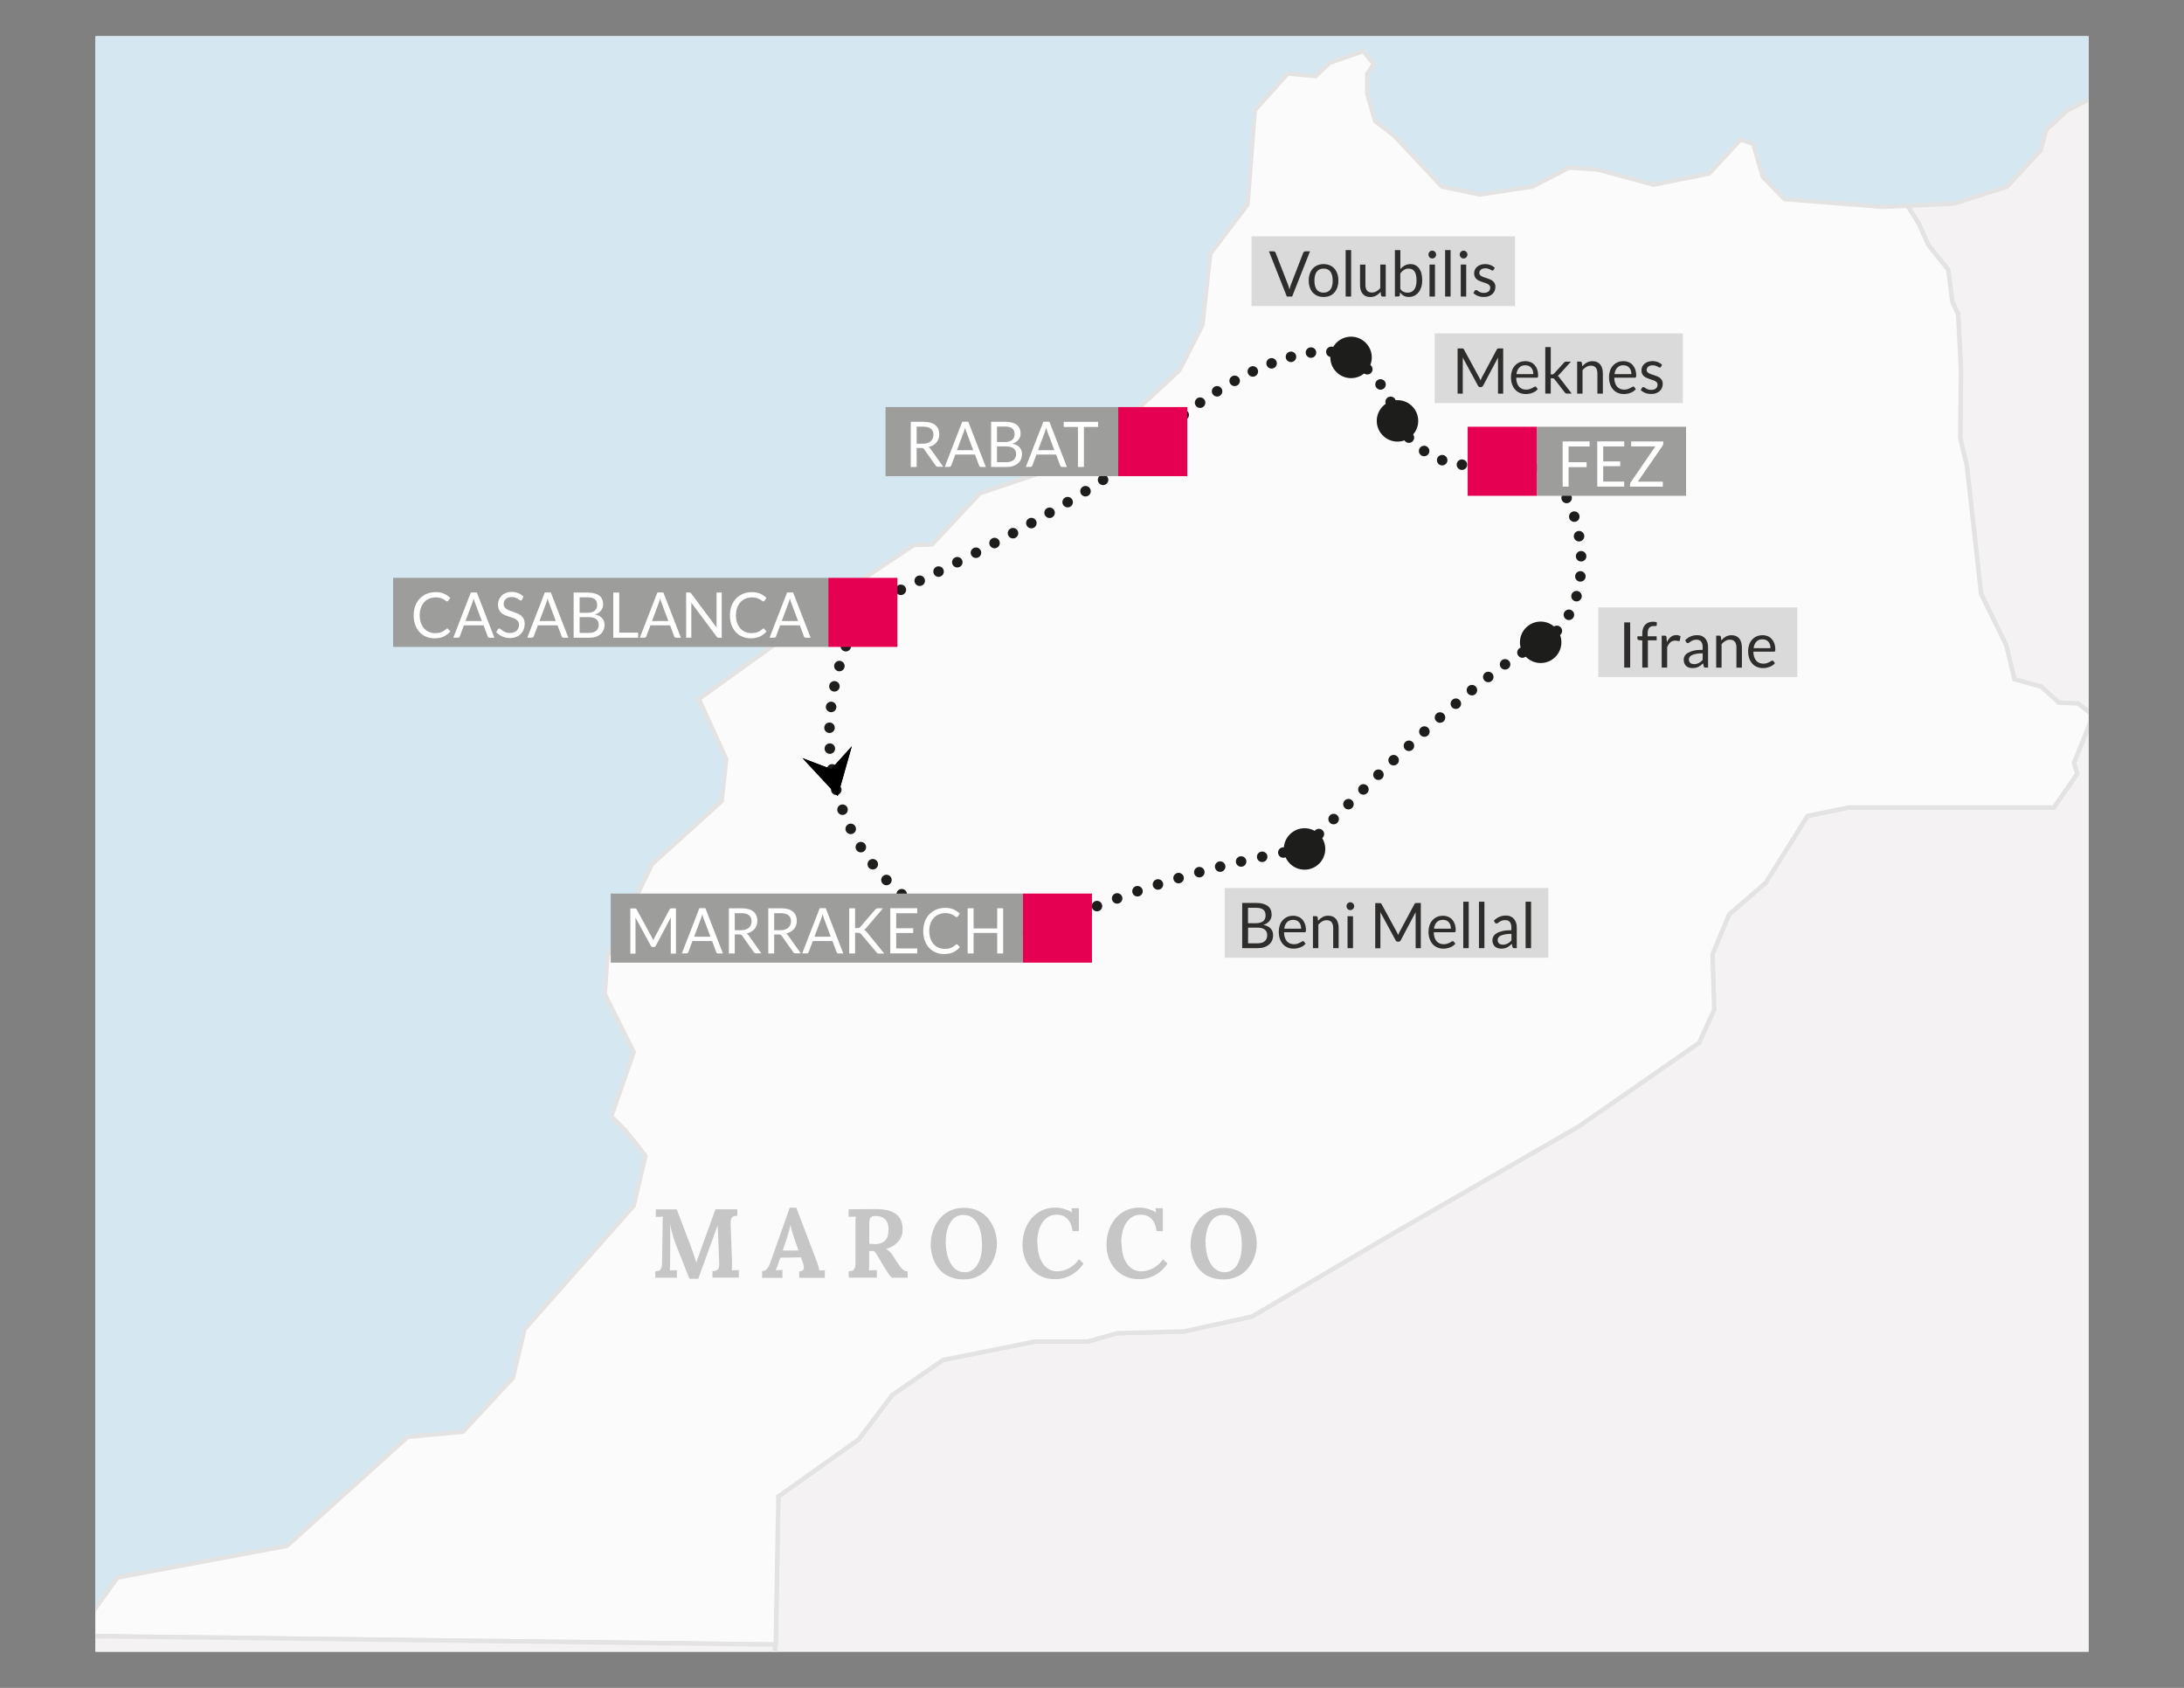 <?xml version="1.0" encoding="UTF-8"?>
<svg id="Livello_1" xmlns="http://www.w3.org/2000/svg" version="1.1" xmlns:xlink="http://www.w3.org/1999/xlink" viewBox="0 0 311.81 240.95">
  <rect x="0" y="0" width="311.81" height="240.95" fill="#808080" stroke="none"/>
  <!-- Generator: Adobe Illustrator 30.0.0, SVG Export Plug-In . SVG Version: 2.1.1 Build 123)  -->
  <defs>
    <style>
      .st0 {
        clip-path: url(#clippath-6);
      }

      .st1 {
        clip-path: url(#clippath-4);
      }

      .st2 {
        stroke-dasharray: 0 2.99;
      }

      .st2, .st3, .st4, .st5, .st6, .st7, .st8, .st9, .st10, .st11, .st12 {
        fill: none;
      }

      .st2, .st4, .st6, .st7, .st8, .st9, .st10, .st11, .st12 {
        stroke: #1d1d1b;
        stroke-linecap: round;
        stroke-linejoin: round;
        stroke-width: 1.5px;
      }

      .st13 {
        fill: #fff;
      }

      .st14 {
        fill: #9d9d9c;
      }

      .st15 {
        fill: #2e2d2c;
      }

      .st4 {
        stroke-dasharray: 0 2.88;
      }

      .st16 {
        fill: #fbfbfb;
      }

      .st17 {
        clip-path: url(#clippath-1);
      }

      .st18, .st19 {
        fill: #f4f2f2;
      }

      .st5 {
        stroke: #e3e3e3;
        stroke-miterlimit: 10;
        stroke-width: .63px;
      }

      .st6 {
        stroke-dasharray: 0 2.88;
      }

      .st7 {
        stroke-dasharray: 0 3;
      }

      .st20 {
        fill: #e50051;
      }

      .st21 {
        clip-path: url(#clippath-5);
      }

      .st8 {
        stroke-dasharray: 0 3.08;
      }

      .st22 {
        clip-path: url(#clippath-3);
      }

      .st10 {
        stroke-dasharray: 0 2.9;
      }

      .st11 {
        stroke-dasharray: 0 2.98;
      }

      .st23 {
        fill: #d5e8f1;
      }

      .st19 {
        fill-rule: evenodd;
      }

      .st24 {
        fill: #1d1d1b;
      }

      .st25 {
        clip-path: url(#clippath-2);
      }

      .st26 {
        fill: #c6c6c6;
      }

      .st27 {
        fill: #dadada;
      }

      .st12 {
        stroke-dasharray: 0 2.92;
      }

      .st28 {
        clip-path: url(#clippath);
      }
    </style>
    <clipPath id="clippath">
      <rect class="st3" x="13.63" y="5.17" width="284.56" height="230.6"/>
    </clipPath>
    <clipPath id="clippath-1">
      <rect class="st3" x="13.63" y="5.17" width="284.56" height="230.6"/>
    </clipPath>
    <clipPath id="clippath-2">
      <rect class="st3" x="13.63" y="5.17" width="284.56" height="230.6"/>
    </clipPath>
    <clipPath id="clippath-3">
      <rect class="st3" x="13.63" y="5.17" width="284.56" height="230.6"/>
    </clipPath>
    <clipPath id="clippath-4">
      <rect class="st3" width="311.81" height="240.95"/>
    </clipPath>
    <clipPath id="clippath-5">
      <rect class="st3" width="311.81" height="240.95"/>
    </clipPath>
    <clipPath id="clippath-6">
      <rect class="st3" width="311.81" height="240.95"/>
    </clipPath>
  </defs>
  <rect class="st13" x="13.63" y="5.17" width="284.56" height="230.6"/>
  <rect class="st23" x="13.63" y="5.17" width="284.56" height="230.6"/>
  <g class="st28">
    <path class="st19" d="M279.41-217.8l4.27,2.36.53,1.24,3.05.55.9,5.17-.71,3.93,7.31-.9,9.83,3.94,4.65,5.01,5.01-2.34,5.53,5.73,6.79-.19,3.39,1.79,4.29-4.46,11.26-.36,4.27,2.32,6.8-.71,7.14,3.93,11.61-1.07,8.22,5,3.13,1.05.29,2.68-3.93,2.62,1.31,7.87-.64,6.12-2.52,4.67-9.35,5.62s-3.75,5.15-4.21,5.32c-.47.19-7.86,3.18-7.86,3.18l-9.55-.47-6.16,4.4-5.6,2.99,2.62,2.25-1.21,5.79-3.45,2.15-.58-.56.88-.77-2.63-.94-7.12,12.2-5.06,2.43-9.56,15.94-2.83,3.57,4.13,7.12,1.12,4.88,3.77,2.05,6.19,8.44-5.44,5.25-8.26,2.06.19,5.81-7.86,11.07-.94,7.31,2.06,2.05-2.06,3.19-8.44.37-15,7.12v5.07l-5.82,9.37-5.25-2.44-4.69-4.14-2.44,4.32-3.93,3.38-4.12-3.19-4.31-.19-1.7,2.06-6.74-.76-10.15-2.8-4.12,2.24-8.86,1.12-7.76,7.76-9.16,1.12-3.48,3.08-.18,4.02-7.3,3.93-8.03-1.3-8.22-8.14-4.78-11.41,1.05-1.59-10.1-9.72-7.29-.85-4.04-1.1-.22-5.81-3.57-5.72,5.72-10.74,6.1-5.01.71-4.65-5.38-.36-3.58-7.15,7.87-7.87-.35-10.02-5.72-3.58-6.45-12.17,6.08-1.43,4.3.72,6.43-8.94-4.29-4.31,5.38-5.37.71-15.74-1.07-6.45,9.3-8.95h3.58l1.43-5-5.02-7.16-.7-6.08-11.82-1.42-4.66,4.65-13.58-2.86-8.22,4.29-2.16-3.57.7-5.38-4.16-1.14-11,1.73-.11-1.39,5.81-5.06-4.14-.74,2.82-3-1.87-1.88,1.11-5.25-3.93,3.76-1.86-.76,1.29-6.93-2.06-.94.19-2.8-3.2,1.13-2.25-5.26,2.64-5.44,9.37-3.38,3.19,1.5,7.88-.93,3.74-2.81-3.01-2.06-.56-3.38,9.01-5.06,1.29,1.68,3.77-2.62,6.17,1.31,5.26,6.57,4.5-3.75h5.08l5.8,2.44,6.39-2.62,7.86-2.25,1.69,2.25,6.37,3.56,17.63,2.8,8.06,1.87,12-5.05,9.01.75,1.7,3.94,8.78,1.69,4.51-4.5h4.32l13.12,7.68,2.44-3.56,3.56-.38,2.15-1.28h-.02ZM399.04-109.26l8.03.72,3.92,2.15,1.26-2.51-5.02-5.18-7.14,1.42-1.07,3.39ZM384.74-92.64l2.15-6.43,5.54-5-5-.36-5.73-.88-4.82,3.21-1.07,4.28,5.01,1.62,3.92,3.57h0ZM354.56-76.21l2.85-3.93,2.69-2.68-1.98-3.21-6.42,1.97-.72,4.46,3.58,3.39h0Z"/>
    <path class="st5" d="M279.41-217.8l4.27,2.36.53,1.24,3.05.55.9,5.17-.71,3.93,7.31-.9,9.83,3.94,4.65,5.01,5.01-2.34,5.53,5.73,6.79-.19,3.39,1.79,4.29-4.46,11.26-.36,4.27,2.32,6.8-.71,7.14,3.93,11.61-1.07,8.22,5,3.13,1.05.29,2.68-3.93,2.62,1.31,7.87-.64,6.12-2.52,4.67-9.35,5.62s-3.75,5.15-4.21,5.32c-.47.19-7.86,3.18-7.86,3.18l-9.55-.47-6.16,4.4-5.6,2.99,2.62,2.25-1.21,5.79-3.45,2.15-.58-.56.88-.77-2.63-.94-7.12,12.2-5.06,2.43-9.56,15.94-2.83,3.57,4.13,7.12,1.12,4.88,3.77,2.05,6.19,8.44-5.44,5.25-8.26,2.06.19,5.81-7.86,11.07-.94,7.31,2.06,2.05-2.06,3.19-8.44.37-15,7.12v5.07l-5.82,9.37-5.25-2.44-4.69-4.14-2.44,4.32-3.93,3.38-4.12-3.19-4.31-.19-1.7,2.06-6.74-.76-10.15-2.8-4.12,2.24-8.86,1.12-7.76,7.76-9.16,1.12-3.48,3.08-.18,4.02-7.3,3.93-8.03-1.3-8.22-8.14-4.78-11.41,1.05-1.59-10.1-9.72-7.29-.85-4.04-1.1-.22-5.81-3.57-5.72,5.72-10.74,6.1-5.01.71-4.65-5.38-.36-3.58-7.15,7.87-7.87-.35-10.02-5.72-3.58-6.45-12.17,6.08-1.43,4.3.72,6.43-8.94-4.29-4.31,5.38-5.37.71-15.74-1.07-6.45,9.3-8.95h3.58l1.43-5-5.02-7.16-.7-6.08-11.82-1.42-4.66,4.65-13.58-2.86-8.22,4.29-2.16-3.57.7-5.38-4.16-1.14-11,1.73-.11-1.39,5.81-5.06-4.14-.74,2.82-3-1.87-1.88,1.11-5.25-3.93,3.76-1.86-.76,1.29-6.93-2.06-.94.19-2.8-3.2,1.13-2.25-5.26,2.64-5.44,9.37-3.38,3.19,1.5,7.88-.93,3.74-2.81-3.01-2.06-.56-3.38,9.01-5.06,1.29,1.68,3.77-2.62,6.17,1.31,5.26,6.57,4.5-3.75h5.08l5.8,2.44,6.39-2.62,7.86-2.25,1.69,2.25,6.37,3.56,17.63,2.8,8.06,1.87,12-5.05,9.01.75,1.7,3.94,8.78,1.69,4.51-4.5h4.32l13.12,7.68,2.44-3.56,3.56-.38,2.15-1.28h-.02ZM399.04-109.26l8.03.72,3.92,2.15,1.26-2.51-5.02-5.18-7.14,1.42-1.07,3.39ZM384.74-92.64l2.15-6.43,5.54-5-5-.36-5.73-.88-4.82,3.21-1.07,4.28,5.01,1.62,3.92,3.57h0ZM354.56-76.21l2.85-3.93,2.69-2.68-1.98-3.21-6.42,1.97-.72,4.46,3.58,3.39h0Z"/>
  </g>
  <path class="st18" d="M296.09,108.91l.47,1.56-3.33,4.79h-29.24l-5.93,1.22-5.96,9.53-5.24,4.52-2.37,5.71.24,7.86-2.16,4.76-17.15,11.92-26.44,15.24-20.21,11.9-9.77,2.15-9.44.24-4.29,1.2h-7.53l-13.11,2.63-7.27,5.02-4.78,6.33-11.45,8.12-.38,21.14-.08.11-.02.9h187.54V103.71l-2.1,5.2ZM295.24,15.7l-3.09,2.81-.82,2.99-4.78,5.14-7.57,2.43-6.65.3,1.64,2.58,1.32,2.98,2.87,3.6.58,4.53.83,1.8.4,8.01-.11,9.68.94,3.93,2.04,18.29,3.57,7.29,1.2,4.91,3.82,1.07,2.51,2.26,2.74.12,1.5,1.17V14.2l-2.95,1.5Z"/>
  <g class="st17">
    <polygon class="st5" points="608.09 346.94 604.99 344.02 602.04 340.31 599.42 337.92 594.53 327.76 591.2 322.38 586.9 319.51 577.7 318.79 567.67 318.79 565.05 316.18 563.99 311.74 561 308.28 560.4 301.35 561.34 298.24 559.8 291.91 558.25 290.58 553.6 280.78 547.76 273.25 544.17 269.19 546.07 267.76 548 264.89 553.6 260.83 555.98 257.36 555.03 248.75 552.65 242.78 553.49 240.51 555.86 226.88 552.75 219.59 551.68 206.93 552.05 204.29 551.33 195.33 551.33 179.07 548.22 173.1 545.83 171.42 545.72 163.07 547.87 161.03 532.47 111.43 526.27 104.61 522.35 103.66 519.95 101.15 514.21 98.76 512.42 92.67 505.4 86.57 502.87 85.73 499.77 81.07 500.86 78.21 497.86 71.75 496.2 70.67 499.14 58.73 504.75 52.03 508.44 50.95 510.72 47.84 513.46 45.82 515.02 37.09 517.4 34.46 514.06 31.11 516.2 27.54 518.22 25.62 517.87 24.07 514.64 20.36 513.1 13.66 517.51 2.3 517.4 -5.57 518.35 -13.1 517.4 -15.97 518.19 -19.46 516.91 -20.95 509.96 -19.63 506.21 -20.39 495.71 -17.38 490.27 -22.08 483.52 -24.51 483.32 -21.88 479.01 -17.76 470.57 -18.7 470.01 -22.63 466.45 -25.26 460.65 -23.95 460.26 -20.58 455.21 -19.63 452.95 -15.88 449.76 -17.2 445.82 -17.2 440.76 -13.26 435.14 -13.26 431.93 -18.32 425.2 -18.7 422.2 -19.63 415.64 -18.52 410.37 -19.27 407.93 -18.7 403.45 -20.2 400.26 -19.44 397.82 -14.39 392.56 -14.39 387.89 -16.27 381.51 -10.07 377.76 -10.25 371.95 -13.45 366.7 -11.57 357.13 -11.2 351.69 -11.96 339.69 -2.76 332.73 -1.78 329.27 -1.69 323.39 1.95 323.1 5.79 320 9.81 317.29 9.81 315.73 8.32 312.17 8.41 309.54 10.29 308.14 12.24 301.12 12.71 295.24 15.7 292.15 18.51 291.32 21.5 286.54 26.64 278.97 29.07 272.32 29.37 273.96 31.95 275.28 34.93 278.15 38.53 278.73 43.06 279.56 44.86 279.97 52.87 279.86 62.55 280.8 66.48 282.84 84.77 286.41 92.07 287.61 96.97 291.43 98.04 293.94 100.31 296.68 100.43 298.83 102.11 296.09 108.91 296.56 110.47 293.23 115.26 263.99 115.26 258.06 116.48 252.1 126.01 246.86 130.53 244.49 136.24 244.73 144.11 242.58 148.86 225.42 160.78 198.99 176.02 178.78 187.92 169.01 190.07 159.57 190.31 155.27 191.51 147.74 191.51 134.63 194.14 127.36 199.16 122.58 205.49 111.13 213.62 110.75 234.76 110.67 234.87 110.52 241.78 110.62 241.98 110.62 241.75 200.56 302.13 200.5 302.25 362.91 409.87 365.78 421.79 371.01 426.56 380.08 426.09 387.22 428.47 391.7 433.97 397.65 435.65 402.41 439.94 402.18 443.76 399.8 451.38 401.47 455.19 407.41 457.32 418.84 455.89 428.05 452.96 428.13 453.04 466 443.99 496.73 415.89 608.04 346.93 608.09 346.94"/>
  </g>
  <polygon class="st16" points="189.87 8.96 187.79 10.87 183.84 10.5 179.15 15.74 178.12 29.19 172.8 36.21 171.67 46.4 168.39 52.85 157.1 63.32 154.48 63.51 149.04 67.34 139.88 70.42 133.07 77.71 130.45 77.81 120.63 84.36 114.56 86.32 111.08 91.65 99.78 99.78 103.69 108.38 103.03 114.37 93.08 123.37 86.72 136.5 86.35 141.93 90.47 150.18 87.28 159.37 89.34 161.44 92.16 165 90.47 172.12 74.89 189.75 73.22 196.69 66.09 204.38 58.21 205.12 40.96 220.68 16.76 225.2 13.63 229.58 13.63 233.56 110.67 234.76 110.67 234.87 110.75 234.76 111.13 213.62 122.58 205.49 127.36 199.16 134.63 194.14 147.74 191.51 155.27 191.51 159.57 190.31 169 190.07 178.78 187.92 198.99 176.02 225.42 160.78 242.58 148.86 244.73 144.11 244.5 136.24 246.86 130.53 252.1 126.01 258.06 116.48 263.99 115.26 293.23 115.26 296.56 110.47 296.09 108.91 298.18 103.71 298.18 101.6 296.68 100.43 293.94 100.31 291.44 98.04 287.61 96.97 286.41 92.07 282.84 84.77 280.8 66.48 279.86 62.55 279.97 52.87 279.56 44.86 278.73 43.06 278.15 38.53 275.28 34.93 273.96 31.95 272.32 29.37 268.78 29.53 254.77 28.42 251.67 25.23 250.31 20.52 248.56 19.95 248.41 20 244.01 24.78 236.07 26.36 228.12 24.2 224.01 23.93 218.76 26.64 211.28 27.76 205.87 26.64 199.03 19.35 196.33 17.28 195.19 13.37 195.19 10.56 196.14 9.15 194.64 7.29 189.87 8.96"/>
  <g class="st25">
    <polygon class="st5" points="110.75 234.76 111.13 213.62 122.58 205.49 127.36 199.16 134.63 194.14 147.74 191.51 155.27 191.51 159.57 190.31 169.01 190.07 178.78 187.92 198.99 176.02 225.42 160.78 242.58 148.86 244.74 144.11 244.49 136.24 246.86 130.53 252.1 126.01 258.06 116.48 263.99 115.26 293.23 115.26 296.56 110.47 296.09 108.91 298.83 102.11 296.68 100.43 293.94 100.31 291.44 98.04 287.61 96.97 286.41 92.07 282.84 84.77 280.8 66.48 279.86 62.55 279.97 52.87 279.56 44.86 278.73 43.06 278.15 38.53 275.28 34.93 273.96 31.95 272.32 29.37 268.78 29.53 254.77 28.42 251.67 25.23 250.31 20.52 248.56 19.95 248.41 20 244.01 24.78 236.07 26.36 228.12 24.2 224.01 23.93 218.76 26.64 211.28 27.76 205.87 26.64 199.03 19.35 196.33 17.28 195.19 13.37 195.19 10.56 196.14 9.15 194.64 7.29 189.87 8.96 187.79 10.87 183.84 10.5 179.15 15.74 178.12 29.19 172.8 36.21 171.67 46.4 168.39 52.85 157.1 63.32 154.48 63.51 149.04 67.34 139.88 70.42 133.07 77.72 130.45 77.81 120.63 84.36 114.56 86.32 111.08 91.65 99.77 99.78 103.69 108.38 103.03 114.37 93.08 123.37 86.72 136.5 86.35 141.93 90.47 150.18 87.28 159.37 89.34 161.44 92.16 165 90.47 172.12 74.89 189.75 73.22 196.69 66.09 204.38 58.21 205.12 40.96 220.68 16.76 225.2 10.81 233.53 110.67 234.76 110.67 234.87 110.75 234.76"/>
  </g>
  <polygon class="st18" points="13.63 235.77 110.64 235.77 110.67 234.76 13.63 233.56 13.63 235.77"/>
  <g class="st22">
    <polygon class="st5" points="110.52 241.78 110.67 234.76 10.81 233.53 1.21 246.94 1.21 256.69 -3.29 256.88 -20.54 265.89 -22.24 270.76 -28.98 274.7 -26.91 281.07 -42.1 303.2 -43.05 310.32 -54.69 321.2 -58.22 323.08 -64.42 336.57 -63.86 340.32 -73.8 353.45 -74.19 355.88 -71.17 358.14 -75.47 359.83 -83.38 374.25 -86.36 375.01 -89.92 378.76 -89.55 384.95 -92.16 390.2 -91.67 398.4 7.62 397.48 6.66 352.16 9.82 345.45 15.19 341.63 21.27 340.78 29.98 340.78 31.08 275.34 109.65 276.78 110.62 241.98 110.52 241.78"/>
  </g>
  <g class="st1">
    <path class="st2" d="M125.91,85.47c7.48-3.47,28.42-13.53,37.56-21.42"/>
    <path class="st12" d="M166.74,61.08c9.02-7.79,19.33-12.08,24.79-10.61"/>
    <path class="st4" d="M195.21,52.71c2.18,2.01,3.34,4.49,3.89,5.99"/>
    <path class="st10" d="M201.15,62.47c1.9,2.14,5.61,4.79,11.9,3.68"/>
    <path class="st6" d="M217.32,65.7c8.63,1.38,11.83,19.64,3.88,25.26"/>
    <path class="st7" d="M217.36,93.15c-9.72,6.15-25.85,22.58-30.07,26.95"/>
    <path class="st8" d="M183.22,121.7c-5.57,1.05-18.03,3.81-30.84,9.4"/>
    <path class="st11" d="M148.17,132.73c-17.19,4.53-38.95-17.06-25.64-44.68"/>
    <path class="st9" d="M123.19,86.71h0M150.97,131.73h0M186.25,121.18h0M219.96,91.68h0M214.47,65.85h0M199.52,60.08h0M192.88,51.01h0M164.58,63.04h0"/>
  </g>
  <g>
    <path class="st26" d="M102.46,174.91l-2.77,7.64h-1.26l-1.82-4.59c-.05-.13-.12-.3-.2-.52-.08-.22-.17-.47-.25-.75-.09-.28-.17-.58-.26-.9-.09-.32-.16-.65-.23-.98h-.01c.01.52.02,1.01.03,1.47,0,.46.01.9,0,1.32l-.02,2.52c0,.13,0,.25,0,.37,0,.12,0,.24-.01.35,0,.11-.01.21-.02.3,0,.09-.01.17-.02.22l1.02-.04v1.08h-3.08v-.92c.15,0,.28-.03.4-.05.12-.02.22-.07.3-.15.08-.08.14-.2.19-.35.04-.16.07-.38.07-.66l.08-5.34c0-.13,0-.25,0-.38,0-.12,0-.24.01-.35s0-.21.02-.3c0-.09.01-.17.02-.22l-1.02.04v-1.08h2.99l2.05,5.4c.06.16.13.35.2.55s.14.41.21.61c.07.2.14.4.19.58.06.18.11.33.14.45h.01c.11-.32.22-.63.32-.94s.21-.6.32-.9l2.09-5.76h3.12v.92c-.15,0-.29.03-.41.05-.12.02-.22.07-.31.15s-.15.19-.19.35c-.04.16-.06.38-.05.66l.2,5.34c0,.13,0,.25,0,.37,0,.12,0,.24,0,.35s-.01.21-.02.3-.02.17-.03.22l1.02-.04v1.08h-3.76v-.92c.15,0,.29-.03.41-.05s.23-.07.31-.15c.09-.08.15-.2.19-.35.04-.16.06-.38.05-.66l-.11-2.95c0-.08-.01-.21-.02-.4,0-.18-.02-.39-.03-.62-.01-.23-.02-.46-.03-.71-.01-.25-.02-.48-.03-.69h-.01Z"/>
    <path class="st26" d="M114.34,179.49l-2.94.05-.22.66c-.02.06-.05.14-.08.24-.03.1-.07.2-.11.3-.04.11-.08.21-.13.31-.04.1-.08.2-.11.28l.96-.04v1.12h-2.9v-.96c.19,0,.35-.04.48-.13s.24-.21.34-.35.18-.31.26-.51c.07-.19.15-.39.22-.6l2.64-7.46h.94l2.89,7.6c.03.07.06.16.1.27.04.11.08.24.12.36s.08.26.11.39c.03.13.05.25.07.35l.78-.04v1.08h-3.65v-.92c.24,0,.41-.05.51-.15.1-.1.15-.23.15-.4,0-.1-.01-.2-.04-.32s-.06-.24-.11-.37l-.27-.77ZM111.75,178.51h2.25l-.61-1.75c-.12-.34-.22-.68-.32-1.01-.09-.33-.16-.63-.2-.89h-.01c-.04.16-.09.39-.17.71-.08.31-.19.69-.33,1.13l-.61,1.81Z"/>
    <path class="st26" d="M128.08,180.18c.15.23.28.43.4.59.12.16.23.3.35.4s.23.18.35.23.26.08.41.08v.92h-2.23c-.16-.12-.32-.29-.48-.52-.16-.23-.33-.49-.52-.8l-.99-1.67c-.11-.19-.22-.35-.31-.48s-.18-.24-.26-.34c-.08,0-.14,0-.2,0h-.33c-.06,0-.12,0-.18,0v1.5c0,.25,0,.5-.01.73,0,.23-.02.41-.04.53l1.15-.04v1.08h-4.02v-.92c.15,0,.29-.02.41-.04.12-.02.22-.07.3-.15.08-.08.14-.2.19-.36.04-.16.07-.38.07-.66v-5.34c0-.13,0-.25,0-.38,0-.12,0-.24,0-.35s0-.21.02-.3c0-.09.01-.17.02-.22l-1.02.04v-1.08l3.85-.03c.59,0,1.11.05,1.59.15.47.1.88.26,1.22.49.34.23.6.53.78.9.18.37.27.82.27,1.35,0,.31-.04.61-.14.9s-.24.55-.44.79c-.2.24-.44.46-.74.65s-.65.35-1.05.46h0c.17.08.33.2.5.36.17.16.31.34.43.52l.63.99ZM124.76,177.61c.37,0,.69-.04.96-.13.26-.08.48-.21.65-.39.17-.17.29-.39.37-.66.08-.26.12-.57.12-.93,0-.3-.03-.55-.1-.77s-.15-.39-.26-.53c-.11-.14-.23-.25-.36-.33s-.27-.14-.41-.19c-.14-.04-.27-.07-.39-.08-.13-.01-.23-.02-.33-.02-.15,0-.27.01-.39.03s-.21.07-.28.15c-.08.08-.14.19-.18.33-.04.15-.06.34-.06.59v2.86c.11.01.21.02.32.03.11,0,.22.01.34.01Z"/>
    <path class="st26" d="M132.89,177.53c0-.39.04-.79.13-1.19.09-.4.22-.79.39-1.17.17-.38.39-.73.65-1.07.26-.33.57-.63.92-.88.35-.25.75-.45,1.19-.59.44-.14.93-.21,1.46-.21s1.04.07,1.49.22c.45.15.84.34,1.19.59.35.25.65.54.9.88.25.33.46.69.63,1.07.17.38.29.77.37,1.17.08.4.12.8.12,1.18s-.04.78-.13,1.18-.22.79-.39,1.17-.39.73-.65,1.07c-.26.34-.57.63-.92.88-.35.25-.75.45-1.19.59-.44.15-.93.22-1.46.22-.57,0-1.08-.07-1.54-.21-.45-.14-.85-.33-1.21-.58s-.65-.53-.9-.86c-.25-.33-.45-.68-.61-1.06s-.27-.77-.35-1.18c-.08-.41-.11-.81-.11-1.22ZM135.02,177.36c0,.29.02.6.06.93s.1.64.19.96c.09.32.2.62.34.9.14.29.31.54.51.75.2.22.43.39.7.52.27.13.57.19.91.19.31,0,.59-.05.83-.17.24-.11.45-.26.64-.45.18-.19.34-.41.47-.67.13-.25.23-.52.31-.81.08-.28.14-.58.17-.88.04-.3.05-.59.05-.87,0-.63-.05-1.2-.16-1.73-.11-.53-.27-.98-.49-1.37-.22-.38-.5-.68-.83-.9s-.73-.32-1.19-.32c-.32,0-.61.06-.86.17-.25.11-.47.26-.65.46-.19.2-.34.42-.47.68-.13.26-.23.53-.31.82s-.14.59-.17.9c-.04.31-.05.61-.05.9Z"/>
    <path class="st26" d="M148.12,177.38c0,.6.06,1.16.19,1.66s.31.94.55,1.3c.24.37.54.65.89.85.35.2.76.3,1.22.3.28,0,.57-.04.85-.12s.56-.19.83-.34c.27-.15.52-.33.76-.54.24-.21.45-.45.64-.72l.65.61c-.33.47-.68.85-1.04,1.14-.36.29-.72.52-1.08.68-.36.16-.7.27-1.04.33-.33.06-.64.08-.92.08-.7,0-1.34-.13-1.91-.38-.57-.26-1.06-.61-1.46-1.05-.4-.45-.72-.97-.94-1.58s-.33-1.25-.33-1.95c0-.42.04-.84.13-1.27s.22-.83.39-1.22.39-.75.66-1.09.57-.63.92-.88.74-.45,1.18-.59.92-.21,1.44-.21c.18,0,.36.01.56.04.2.03.4.07.6.13.2.06.4.13.6.21.2.08.39.18.57.3h.01l-.05-.59h1.04v3.26h-.89c-.12-.78-.37-1.36-.75-1.75s-.88-.59-1.53-.59c-.47,0-.88.11-1.23.33-.35.22-.64.52-.87.88-.23.37-.4.79-.51,1.26s-.17.96-.17,1.47Z"/>
    <path class="st26" d="M160.12,177.38c0,.6.06,1.16.19,1.66.12.5.31.94.55,1.3s.54.65.89.85c.35.2.76.3,1.21.3.28,0,.57-.04.85-.12s.56-.19.83-.34.52-.33.76-.54c.24-.21.46-.45.64-.72l.65.61c-.33.47-.68.85-1.04,1.14-.36.29-.72.52-1.08.68-.36.16-.7.27-1.04.33-.33.06-.64.08-.92.08-.7,0-1.33-.13-1.91-.38-.57-.26-1.06-.61-1.46-1.05-.41-.45-.72-.97-.94-1.58-.22-.6-.33-1.25-.33-1.95,0-.42.04-.84.13-1.27s.22-.83.39-1.22.39-.75.66-1.09c.26-.34.57-.63.92-.88.35-.25.74-.45,1.18-.59s.92-.21,1.44-.21c.18,0,.36.01.56.04.2.03.39.07.6.13.2.06.4.13.6.21s.39.18.57.3h.01l-.05-.59h1.04v3.26h-.88c-.12-.78-.37-1.36-.75-1.75s-.88-.59-1.53-.59c-.47,0-.88.11-1.23.33-.35.22-.64.52-.87.88-.23.37-.4.79-.51,1.26s-.17.96-.17,1.47Z"/>
    <path class="st26" d="M169.99,177.53c0-.39.04-.79.13-1.19.09-.4.22-.79.39-1.17.17-.38.39-.73.65-1.07.26-.33.57-.63.92-.88.35-.25.75-.45,1.19-.59.44-.14.93-.21,1.46-.21s1.04.07,1.49.22c.45.15.84.34,1.19.59.35.25.65.54.9.88.25.33.46.69.63,1.07.17.38.29.77.37,1.17.08.4.12.8.12,1.18s-.04.78-.13,1.18c-.09.4-.22.79-.39,1.17-.17.38-.39.73-.65,1.07s-.57.63-.92.88c-.35.25-.75.45-1.19.59-.44.15-.93.22-1.46.22-.57,0-1.08-.07-1.54-.21-.45-.14-.86-.33-1.21-.58-.35-.24-.65-.53-.9-.86s-.45-.68-.61-1.06-.27-.77-.35-1.18c-.08-.41-.11-.81-.11-1.22ZM172.12,177.36c0,.29.02.6.06.93.04.32.1.64.19.96s.2.62.34.9c.14.29.31.54.51.75s.43.39.7.52c.27.13.57.19.91.19.31,0,.59-.05.83-.17s.46-.26.64-.45.34-.41.46-.67c.13-.25.23-.52.31-.81.08-.28.14-.58.17-.88.04-.3.05-.59.05-.87,0-.63-.05-1.2-.16-1.73-.11-.53-.27-.98-.49-1.37-.22-.38-.5-.68-.83-.9-.33-.22-.73-.32-1.19-.32-.32,0-.61.06-.85.17-.25.11-.47.26-.65.46-.19.2-.34.42-.47.68-.13.26-.23.53-.31.82-.08.29-.14.59-.18.9-.04.31-.05.61-.05.9Z"/>
  </g>
  <g class="st21">
    <path class="st24" d="M192.89,53.98c1.64,0,2.96-1.33,2.96-2.96s-1.33-2.96-2.96-2.96-2.96,1.33-2.96,2.96,1.33,2.96,2.96,2.96"/>
  </g>
  <rect class="st14" x="126.43" y="58.11" width="33.22" height="9.86"/>
  <g>
    <path class="st13" d="M130.87,63.97v2.69h-.84v-6.45h1.77c.4,0,.74.04,1.03.12s.53.2.71.36c.19.16.33.34.42.56.09.22.14.47.14.74,0,.23-.03.44-.1.64-.07.2-.17.38-.3.53s-.29.29-.48.4c-.19.11-.41.19-.65.25.1.06.2.15.28.27l1.82,2.56h-.75c-.15,0-.27-.06-.34-.18l-1.62-2.3c-.05-.07-.1-.12-.16-.16-.06-.03-.15-.05-.26-.05h-.64ZM130.87,63.34h.89c.25,0,.46-.03.65-.09.19-.06.34-.15.47-.26s.22-.25.29-.4c.06-.16.1-.33.1-.52,0-.38-.12-.67-.37-.87-.25-.2-.61-.29-1.1-.29h-.93v2.43Z"/>
    <path class="st13" d="M140.71,66.66h-.65c-.08,0-.14-.02-.18-.06-.05-.04-.08-.09-.1-.15l-.58-1.56h-2.81l-.58,1.56c-.02.05-.06.1-.1.14-.05.04-.11.06-.18.06h-.65l2.5-6.45h.86l2.5,6.45ZM136.61,64.27h2.34l-.98-2.62c-.06-.16-.13-.36-.19-.61-.03.12-.06.24-.09.34-.03.1-.06.19-.09.27l-.98,2.62Z"/>
    <path class="st13" d="M141.5,66.66v-6.45h2c.38,0,.71.04.99.12.28.08.51.19.69.33.18.14.31.32.4.53.09.21.13.44.13.7,0,.16-.02.31-.07.46-.05.15-.12.28-.22.41-.1.13-.22.24-.37.34s-.32.18-.52.24c.46.09.8.26,1.03.51.23.25.35.57.35.97,0,.27-.05.52-.15.75s-.24.42-.43.58c-.19.16-.42.29-.69.38-.27.09-.58.13-.93.13h-2.21ZM142.34,63.1h1.12c.24,0,.45-.03.62-.08.17-.05.32-.13.43-.23.12-.1.2-.21.26-.35.06-.14.08-.29.08-.45,0-.38-.11-.66-.33-.83-.22-.18-.56-.27-1.03-.27h-1.15v2.2ZM142.34,63.73v2.25h1.35c.24,0,.45-.03.62-.09.17-.06.32-.14.43-.24.11-.1.19-.23.25-.37s.08-.3.08-.47c0-.33-.11-.6-.34-.79-.23-.19-.57-.29-1.04-.29h-1.35Z"/>
    <path class="st13" d="M152.29,66.66h-.65c-.08,0-.14-.02-.18-.06-.05-.04-.08-.09-.1-.15l-.58-1.56h-2.81l-.58,1.56c-.02.05-.06.1-.1.14-.05.04-.11.06-.18.06h-.65l2.5-6.45h.86l2.5,6.45ZM148.19,64.27h2.34l-.98-2.62c-.06-.16-.13-.36-.19-.61-.03.12-.06.24-.09.34-.03.1-.06.19-.09.27l-.98,2.62Z"/>
    <path class="st13" d="M156.77,60.22v.73h-2.02v5.71h-.85v-5.71h-2.03v-.73h4.9Z"/>
  </g>
  <rect class="st20" x="159.65" y="58.11" width="9.86" height="9.86"/>
  <rect class="st27" x="174.85" y="126.76" width="46.21" height="9.95"/>
  <g>
    <path class="st15" d="M177.35,135.35v-6.45h1.99c.38,0,.72.04.99.12.28.08.51.19.69.33.18.14.31.32.4.53s.13.44.13.7c0,.16-.02.31-.07.46-.05.15-.12.28-.22.41-.1.13-.22.24-.37.34-.15.1-.32.18-.52.24.46.09.8.26,1.04.51.23.25.35.57.35.97,0,.27-.05.52-.15.75-.1.22-.24.42-.43.58-.19.16-.42.29-.69.38-.27.09-.58.13-.93.13h-2.21ZM178.19,131.79h1.12c.24,0,.45-.03.62-.08s.32-.13.43-.22c.11-.1.2-.21.25-.35.06-.14.08-.29.08-.45,0-.38-.11-.66-.33-.83-.22-.18-.56-.27-1.03-.27h-1.15v2.2ZM178.19,132.41v2.25h1.35c.24,0,.45-.03.62-.08.17-.06.32-.14.43-.24.11-.1.19-.23.25-.37.05-.14.08-.3.08-.47,0-.33-.11-.6-.34-.79-.23-.19-.57-.29-1.04-.29h-1.35Z"/>
    <path class="st15" d="M184.62,130.72c.26,0,.51.05.73.14.22.09.42.22.58.4.16.17.29.39.38.64.09.25.14.54.14.87,0,.13-.01.21-.04.25s-.08.06-.15.06h-2.94c0,.29.04.54.11.75.07.21.17.39.29.53s.27.25.44.32c.17.07.36.11.57.11.19,0,.36-.02.5-.07.14-.05.26-.1.36-.15.1-.05.19-.1.26-.15.07-.05.13-.07.18-.07.06,0,.11.03.15.08l.22.29c-.1.12-.21.22-.34.31s-.28.16-.43.22c-.15.06-.31.1-.47.13s-.32.04-.48.04c-.31,0-.59-.05-.84-.16-.26-.11-.48-.26-.67-.47-.19-.21-.33-.46-.44-.76-.11-.3-.16-.65-.16-1.04,0-.32.05-.62.14-.89.09-.28.23-.51.41-.72.18-.2.39-.36.65-.48s.54-.17.86-.17ZM184.64,131.31c-.38,0-.67.11-.89.33-.21.22-.35.53-.4.93h2.41c0-.19-.02-.36-.07-.51s-.12-.29-.22-.4c-.1-.11-.21-.2-.35-.26-.14-.06-.3-.09-.47-.09Z"/>
    <path class="st15" d="M187.45,135.35v-4.56h.46c.11,0,.18.06.21.17l.06.49c.19-.22.41-.4.64-.53.24-.14.51-.2.82-.2.24,0,.46.04.64.12.18.08.34.2.46.35.12.15.22.33.28.55.06.21.1.45.1.71v2.9h-.78v-2.9c0-.34-.08-.61-.23-.8-.15-.19-.39-.29-.7-.29-.23,0-.44.06-.64.17-.2.11-.38.27-.55.46v3.36h-.78Z"/>
    <path class="st15" d="M193.34,129.36c0,.08-.01.15-.05.22-.03.07-.07.13-.12.18-.05.05-.11.09-.18.12-.07.03-.14.04-.21.04s-.15-.01-.21-.04c-.07-.03-.12-.07-.17-.12-.05-.05-.09-.11-.12-.18s-.04-.14-.04-.22.01-.15.04-.22.07-.13.12-.18.11-.09.17-.12c.07-.03.14-.04.21-.04s.15.01.21.04c.07.03.13.07.18.12s.09.11.12.18c.03.07.05.14.05.22ZM193.17,130.79v4.56h-.78v-4.56h.78Z"/>
    <path class="st15" d="M199.53,133.25c.03.08.06.16.09.24.03-.08.06-.16.09-.24.03-.08.07-.15.11-.23l2.12-3.96c.04-.07.08-.11.12-.13.04-.02.1-.02.17-.02h.62v6.45h-.74v-4.74c0-.06,0-.13,0-.2,0-.07,0-.15.01-.22l-2.14,4.03c-.07.14-.17.2-.31.2h-.12c-.13,0-.23-.07-.3-.2l-2.19-4.04c0,.08.01.15.02.23,0,.08,0,.14,0,.21v4.74h-.74v-6.45h.62c.08,0,.13,0,.17.02.04.01.08.06.12.13l2.16,3.97c.04.07.08.15.11.23Z"/>
    <path class="st15" d="M206,130.72c.26,0,.51.05.73.14.22.09.42.22.58.4.16.17.29.39.38.64.09.25.14.54.14.87,0,.13-.01.21-.04.25s-.08.06-.15.06h-2.94c0,.29.04.54.11.75.07.21.17.39.29.53s.27.25.44.32c.17.07.36.11.57.11.19,0,.36-.02.5-.07.14-.05.26-.1.36-.15.1-.05.19-.1.26-.15.07-.05.13-.07.18-.07.06,0,.11.03.15.08l.22.29c-.1.12-.21.22-.34.31s-.28.16-.43.22c-.15.06-.31.1-.47.13s-.32.04-.48.04c-.31,0-.59-.05-.84-.16-.26-.11-.48-.26-.67-.47-.19-.21-.33-.46-.44-.76-.11-.3-.16-.65-.16-1.04,0-.32.05-.62.14-.89.09-.28.23-.51.41-.72.18-.2.39-.36.65-.48s.54-.17.86-.17ZM206.02,131.31c-.38,0-.67.11-.89.33-.21.22-.35.53-.4.93h2.41c0-.19-.02-.36-.07-.51s-.12-.29-.22-.4c-.1-.11-.21-.2-.35-.26-.14-.06-.3-.09-.47-.09Z"/>
    <path class="st15" d="M209.69,128.72v6.63h-.78v-6.63h.78Z"/>
    <path class="st15" d="M211.93,128.72v6.63h-.78v-6.63h.78Z"/>
    <path class="st15" d="M216.54,135.35h-.34c-.08,0-.14-.01-.18-.04-.05-.02-.08-.08-.09-.15l-.09-.42c-.12.11-.23.21-.34.29-.11.08-.23.16-.35.22s-.25.1-.39.13c-.14.03-.29.04-.46.04s-.33-.03-.48-.08c-.15-.05-.28-.12-.39-.22-.11-.1-.2-.23-.26-.38-.07-.15-.1-.33-.1-.54,0-.18.05-.35.14-.52.1-.17.25-.32.46-.45.21-.13.49-.24.84-.32.35-.08.77-.12,1.27-.12v-.36c0-.36-.07-.63-.22-.81-.15-.18-.36-.27-.65-.27-.19,0-.35.02-.48.07-.13.05-.24.1-.34.17s-.18.12-.24.17c-.07.05-.14.07-.2.07-.05,0-.1-.01-.14-.04-.04-.03-.07-.06-.09-.11l-.14-.26c.25-.24.51-.42.79-.54.28-.12.6-.18.94-.18.25,0,.47.04.66.13.19.08.35.2.48.35.13.15.23.33.3.54.07.21.1.45.1.7v2.92ZM214.53,134.86c.14,0,.26-.01.38-.04.11-.03.22-.07.32-.12.1-.05.2-.12.29-.19s.18-.16.27-.26v-.94c-.36,0-.66.02-.91.07-.25.05-.45.11-.61.18-.16.08-.27.16-.34.27s-.11.22-.11.34.02.22.06.31c.04.09.09.16.15.21.06.06.14.1.23.12.09.03.18.04.28.04Z"/>
    <path class="st15" d="M218.59,128.72v6.63h-.78v-6.63h.78Z"/>
  </g>
  <rect class="st14" x="56.13" y="82.49" width="62.14" height="9.86"/>
  <g>
    <path class="st13" d="M63.83,89.71s.09.02.13.06l.33.37c-.26.31-.57.54-.93.72s-.81.26-1.32.26c-.45,0-.86-.08-1.23-.24-.37-.16-.68-.39-.94-.67-.26-.29-.46-.64-.6-1.04-.14-.4-.21-.85-.21-1.34s.08-.93.23-1.34c.15-.4.37-.75.64-1.04.28-.29.61-.52.99-.68s.81-.24,1.28-.24.86.07,1.19.22.63.35.89.6l-.27.4s-.04.05-.07.07-.06.03-.11.03c-.04,0-.08-.01-.12-.04-.04-.03-.09-.06-.15-.11-.06-.04-.13-.09-.21-.13s-.17-.09-.28-.14c-.11-.04-.23-.08-.38-.11s-.31-.04-.49-.04c-.33,0-.64.06-.92.18-.28.12-.52.29-.72.51-.2.22-.36.49-.47.8-.11.31-.17.67-.17,1.06s.06.76.17,1.08c.11.31.26.58.46.8.19.22.42.38.69.5.27.11.55.17.86.17.19,0,.35-.01.5-.03s.29-.06.41-.11c.13-.05.24-.11.35-.18.11-.07.22-.16.33-.26.05-.04.1-.07.14-.07Z"/>
    <path class="st13" d="M70.55,91.04h-.65c-.08,0-.14-.02-.18-.06-.05-.04-.08-.09-.1-.15l-.58-1.56h-2.81l-.58,1.56c-.02.05-.06.1-.1.14-.05.04-.11.06-.18.06h-.65l2.5-6.45h.86l2.5,6.45ZM66.45,88.65h2.34l-.98-2.62c-.06-.16-.13-.36-.19-.61-.03.12-.06.24-.09.34-.03.1-.06.19-.09.27l-.98,2.62Z"/>
    <path class="st13" d="M74.54,85.6s-.05.08-.08.1c-.03.02-.07.03-.11.03-.05,0-.11-.03-.17-.08-.07-.05-.15-.11-.25-.17-.1-.06-.22-.12-.36-.17-.14-.05-.31-.08-.51-.08-.19,0-.36.03-.5.08-.15.05-.27.12-.36.21-.1.09-.17.2-.22.32-.05.12-.07.25-.07.39,0,.18.04.33.13.45.09.12.2.22.34.3s.3.16.48.22c.18.06.36.13.55.19.19.07.37.14.55.22.18.08.34.19.48.31s.25.28.34.46c.09.18.13.41.13.67,0,.28-.05.55-.14.79s-.23.46-.41.65c-.18.18-.4.33-.66.43-.26.1-.56.16-.89.16-.4,0-.77-.08-1.11-.23-.33-.15-.62-.36-.85-.61l.24-.41s.05-.06.08-.08c.03-.02.07-.03.11-.03.06,0,.13.03.21.1.08.07.18.14.29.22s.26.16.43.22c.17.07.37.1.61.1.2,0,.38-.03.54-.09.16-.06.29-.14.4-.24.11-.1.19-.23.25-.37.06-.14.09-.3.09-.48,0-.19-.04-.35-.13-.48-.09-.12-.2-.23-.34-.31s-.3-.16-.48-.21c-.18-.06-.36-.12-.55-.18-.19-.06-.37-.13-.55-.21-.18-.08-.34-.19-.48-.31s-.25-.29-.34-.48c-.09-.19-.13-.43-.13-.72,0-.23.04-.45.13-.66.09-.21.21-.4.37-.57.16-.17.36-.3.6-.4s.52-.15.83-.15c.35,0,.67.06.96.17.29.11.54.28.75.5l-.21.41Z"/>
    <path class="st13" d="M81.11,91.04h-.65c-.08,0-.14-.02-.18-.06-.05-.04-.08-.09-.1-.15l-.58-1.56h-2.81l-.58,1.56c-.02.05-.06.1-.1.14-.05.04-.11.06-.18.06h-.65l2.5-6.45h.86l2.5,6.45ZM77.01,88.65h2.34l-.98-2.62c-.06-.16-.13-.36-.19-.61-.03.12-.06.24-.09.34-.03.1-.06.19-.09.27l-.98,2.62Z"/>
    <path class="st13" d="M81.9,91.04v-6.45h2c.38,0,.71.04.99.12.28.08.51.19.69.33.18.14.31.32.4.53.09.21.13.44.13.7,0,.16-.02.31-.07.46-.05.15-.12.28-.22.41-.1.13-.22.24-.37.34s-.32.18-.52.24c.46.09.8.26,1.03.51.23.25.35.57.35.97,0,.27-.05.52-.15.75s-.24.42-.43.58c-.19.16-.42.29-.69.38-.27.09-.58.13-.93.13h-2.21ZM82.75,87.48h1.12c.24,0,.45-.03.62-.08.17-.05.32-.13.43-.23.12-.1.2-.21.26-.35.06-.14.08-.29.08-.45,0-.38-.11-.66-.33-.83-.22-.18-.56-.27-1.03-.27h-1.15v2.2ZM82.75,88.1v2.25h1.35c.24,0,.45-.03.62-.09.17-.06.32-.14.43-.24.11-.1.19-.23.25-.37s.08-.3.08-.47c0-.33-.11-.6-.34-.79-.23-.19-.57-.29-1.04-.29h-1.35Z"/>
    <path class="st13" d="M88.4,90.31h2.71v.73h-3.55v-6.45h.85v5.72Z"/>
    <path class="st13" d="M97.18,91.04h-.65c-.08,0-.14-.02-.18-.06-.05-.04-.08-.09-.1-.15l-.58-1.56h-2.81l-.58,1.56c-.02.05-.06.1-.1.14-.05.04-.11.06-.18.06h-.65l2.5-6.45h.86l2.5,6.45ZM93.08,88.65h2.34l-.98-2.62c-.06-.16-.13-.36-.19-.61-.03.12-.06.24-.09.34-.03.1-.06.19-.09.27l-.98,2.62Z"/>
    <path class="st13" d="M98.58,84.62s.08.06.12.12l3.62,4.86c0-.08-.01-.15-.02-.23,0-.07,0-.14,0-.21v-4.57h.74v6.45h-.43c-.07,0-.12-.01-.17-.04-.05-.02-.09-.06-.13-.12l-3.62-4.86c0,.08.01.15.01.22s0,.14,0,.2v4.59h-.74v-6.45h.44c.08,0,.13,0,.17.03Z"/>
    <path class="st13" d="M108.98,89.71s.09.02.13.06l.33.37c-.26.31-.57.54-.93.72s-.81.26-1.32.26c-.45,0-.86-.08-1.23-.24-.37-.16-.68-.39-.94-.67-.26-.29-.46-.64-.6-1.04-.14-.4-.21-.85-.21-1.34s.08-.93.23-1.34c.15-.4.37-.75.64-1.04.28-.29.61-.52.99-.68s.81-.24,1.28-.24.86.07,1.19.22.63.35.89.6l-.27.4s-.04.05-.07.07-.06.03-.11.03c-.04,0-.08-.01-.12-.04-.04-.03-.09-.06-.15-.11-.06-.04-.13-.09-.21-.13s-.17-.09-.28-.14c-.11-.04-.23-.08-.38-.11s-.31-.04-.49-.04c-.33,0-.64.06-.92.18-.28.12-.52.29-.72.51-.2.22-.36.49-.47.8-.11.31-.17.67-.17,1.06s.06.76.17,1.08c.11.31.26.58.46.8.19.22.42.38.69.5.27.11.55.17.86.17.19,0,.35-.01.5-.03s.29-.06.41-.11c.13-.05.24-.11.35-.18.11-.07.22-.16.33-.26.05-.04.1-.07.14-.07Z"/>
    <path class="st13" d="M115.7,91.04h-.65c-.08,0-.14-.02-.18-.06-.05-.04-.08-.09-.1-.15l-.58-1.56h-2.81l-.58,1.56c-.02.05-.06.1-.1.14-.05.04-.11.06-.18.06h-.65l2.5-6.45h.86l2.5,6.45ZM111.6,88.65h2.34l-.98-2.62c-.06-.16-.13-.36-.19-.61-.03.12-.06.24-.09.34-.03.1-.06.19-.09.27l-.98,2.62Z"/>
  </g>
  <rect class="st20" x="118.26" y="82.49" width="9.86" height="9.86"/>
  <rect class="st14" x="219.4" y="60.92" width="21.32" height="9.86"/>
  <g>
    <path class="st13" d="M226.95,63.02v.71h-3v2.25h2.57v.71h-2.57v2.77h-.85v-6.45h3.85Z"/>
    <path class="st13" d="M231.89,63.02v.71h-3v2.14h2.43v.68h-2.43v2.2h3v.71h-3.85v-6.45h3.85Z"/>
    <path class="st13" d="M237.46,63.02v.32c0,.1-.03.2-.09.29l-3.54,5.13h3.57v.71h-4.68v-.34c0-.09.03-.18.08-.26l3.54-5.14h-3.46v-.71h4.58Z"/>
  </g>
  <rect class="st20" x="209.54" y="60.92" width="9.86" height="9.86"/>
  <rect class="st14" x="87.19" y="127.56" width="58.85" height="9.86"/>
  <g>
    <path class="st13" d="M93.19,134.01c.03.08.06.16.09.24.03-.08.06-.16.09-.24.03-.08.07-.15.11-.23l2.12-3.96c.04-.07.08-.11.12-.13.04-.02.1-.02.17-.02h.62v6.45h-.74v-4.74c0-.06,0-.13,0-.2,0-.07,0-.15.01-.22l-2.14,4.03c-.07.14-.17.2-.31.2h-.12c-.13,0-.23-.07-.31-.2l-2.19-4.04c0,.08.02.15.02.23s0,.14,0,.21v4.74h-.74v-6.45h.62c.08,0,.13,0,.17.02.04.01.08.06.12.13l2.16,3.97c.04.07.08.15.11.23Z"/>
    <path class="st13" d="M103.18,136.11h-.65c-.08,0-.14-.02-.18-.06-.05-.04-.08-.09-.1-.15l-.58-1.56h-2.81l-.58,1.56c-.02.05-.06.1-.1.14-.05.04-.11.06-.18.06h-.65l2.5-6.45h.86l2.5,6.45ZM99.09,133.72h2.34l-.98-2.62c-.06-.16-.13-.36-.19-.61-.03.12-.06.24-.09.34-.03.1-.06.19-.09.27l-.98,2.62Z"/>
    <path class="st13" d="M104.9,133.42v2.69h-.84v-6.45h1.77c.4,0,.74.04,1.03.12.29.08.53.2.71.36.19.16.33.34.42.56s.14.47.14.74c0,.23-.03.44-.1.64-.07.2-.17.38-.3.53-.13.16-.29.29-.48.4-.19.11-.41.2-.65.25.1.06.2.15.28.27l1.82,2.56h-.75c-.15,0-.27-.06-.34-.18l-1.62-2.3c-.05-.07-.1-.12-.16-.16s-.15-.05-.26-.05h-.64ZM104.9,132.79h.89c.25,0,.46-.03.65-.09.19-.06.34-.15.47-.26s.22-.25.29-.4c.06-.16.1-.33.1-.52,0-.38-.12-.67-.37-.87-.25-.19-.61-.29-1.1-.29h-.93v2.43Z"/>
    <path class="st13" d="M110.53,133.42v2.69h-.84v-6.45h1.77c.4,0,.74.04,1.03.12.29.08.53.2.71.36.19.16.33.34.42.56s.14.47.14.74c0,.23-.03.44-.1.64-.07.2-.17.38-.3.53-.13.16-.29.29-.48.4-.19.11-.41.2-.65.25.1.06.2.15.28.27l1.82,2.56h-.75c-.15,0-.27-.06-.34-.18l-1.62-2.3c-.05-.07-.1-.12-.16-.16s-.15-.05-.26-.05h-.64ZM110.53,132.79h.89c.25,0,.46-.03.65-.09.19-.06.34-.15.47-.26s.22-.25.29-.4c.06-.16.1-.33.1-.52,0-.38-.12-.67-.37-.87-.25-.19-.61-.29-1.1-.29h-.93v2.43Z"/>
    <path class="st13" d="M120.36,136.11h-.65c-.08,0-.14-.02-.18-.06-.05-.04-.08-.09-.1-.15l-.58-1.56h-2.81l-.58,1.56c-.02.05-.06.1-.1.14-.05.04-.11.06-.18.06h-.65l2.5-6.45h.86l2.5,6.45ZM116.27,133.72h2.34l-.98-2.62c-.06-.16-.13-.36-.19-.61-.03.12-.06.24-.09.34-.03.1-.06.19-.09.27l-.98,2.62Z"/>
    <path class="st13" d="M122.08,132.49h.32c.11,0,.2-.01.26-.04s.13-.08.19-.15l2.08-2.43c.06-.08.13-.13.19-.16s.14-.05.23-.05h.72l-2.38,2.78c-.06.07-.12.13-.17.18-.05.05-.11.09-.17.12.08.03.15.07.21.12s.12.12.19.2l2.49,3.06h-.73c-.06,0-.1,0-.14-.01-.04,0-.07-.02-.1-.04-.03-.01-.05-.03-.08-.06-.02-.02-.05-.05-.07-.08l-2.16-2.56s-.06-.07-.09-.09c-.03-.03-.06-.05-.1-.07-.04-.02-.08-.03-.13-.04-.05,0-.11-.01-.18-.01h-.38v2.95h-.84v-6.45h.84v2.83Z"/>
    <path class="st13" d="M130.95,129.66v.71h-3v2.14h2.43v.68h-2.43v2.2h3v.71h-3.85v-6.45h3.85Z"/>
    <path class="st13" d="M136.58,134.78s.09.02.13.06l.33.37c-.26.31-.57.54-.93.72s-.81.26-1.32.26c-.45,0-.86-.08-1.23-.24-.37-.16-.68-.39-.94-.67-.26-.29-.46-.64-.6-1.04-.14-.4-.21-.85-.21-1.34s.08-.93.23-1.34.37-.75.64-1.04c.28-.29.61-.52.99-.68.39-.16.81-.24,1.28-.24s.86.07,1.19.22c.33.15.63.35.89.6l-.27.4s-.04.05-.07.07-.06.03-.11.03c-.04,0-.08-.01-.12-.04-.04-.03-.09-.06-.15-.11s-.13-.09-.21-.14c-.08-.05-.17-.09-.28-.13-.11-.04-.23-.08-.38-.11s-.31-.04-.49-.04c-.33,0-.64.06-.92.18-.28.12-.52.29-.72.51-.2.22-.36.49-.47.8-.11.31-.17.67-.17,1.06s.06.76.17,1.08c.11.32.26.58.46.8.19.22.42.38.69.5.27.11.55.17.86.17.19,0,.35-.01.5-.03s.29-.06.41-.11c.13-.05.24-.11.35-.18.11-.07.22-.16.33-.26.05-.04.1-.07.14-.07Z"/>
    <path class="st13" d="M143.22,136.11h-.85v-2.93h-3.37v2.93h-.85v-6.45h.85v2.88h3.37v-2.88h.85v6.45Z"/>
  </g>
  <rect class="st20" x="146.04" y="127.56" width="9.86" height="9.86"/>
  <g class="st0">
    <path class="st24" d="M199.52,63.04c1.64,0,2.96-1.33,2.96-2.96s-1.33-2.96-2.96-2.96-2.96,1.33-2.96,2.96,1.33,2.96,2.96,2.96"/>
    <path class="st24" d="M219.96,94.65c1.64,0,2.96-1.33,2.96-2.96s-1.33-2.96-2.96-2.96-2.96,1.33-2.96,2.96,1.33,2.96,2.96,2.96"/>
    <path class="st24" d="M186.25,124.15c1.64,0,2.96-1.33,2.96-2.96s-1.33-2.96-2.96-2.96-2.96,1.33-2.96,2.96,1.33,2.96,2.96,2.96"/>
  </g>
  <rect class="st27" x="178.68" y="33.74" width="37.62" height="9.95"/>
  <g>
    <path class="st15" d="M181.15,35.88h.68c.08,0,.14.02.18.06.05.04.08.09.11.15l1.77,4.55c.04.1.08.21.11.33s.07.24.1.37c.03-.13.05-.25.09-.37.03-.12.07-.23.11-.33l1.76-4.55c.02-.05.06-.1.11-.14.05-.04.11-.07.18-.07h.68l-2.55,6.45h-.76l-2.55-6.45Z"/>
    <path class="st15" d="M188.97,37.7c.32,0,.62.06.88.17.26.11.48.27.66.47.18.2.32.45.42.74.1.29.15.61.15.97s-.05.68-.15.97-.24.53-.42.74c-.18.2-.4.36-.66.47-.26.11-.55.16-.88.16s-.61-.05-.88-.16c-.26-.11-.48-.27-.67-.47-.18-.2-.32-.45-.42-.74-.1-.29-.15-.61-.15-.97s.05-.68.15-.97c.1-.29.24-.54.42-.74.18-.2.41-.36.67-.47.26-.11.55-.17.88-.17ZM188.97,41.77c.44,0,.76-.15.98-.45.22-.3.32-.72.32-1.26s-.11-.97-.32-1.27c-.21-.3-.54-.45-.98-.45-.22,0-.41.04-.58.12-.16.08-.3.19-.41.34-.11.15-.19.33-.24.54-.05.21-.08.46-.08.73s.03.51.08.72c.05.21.14.39.24.54.11.15.25.26.41.33.16.08.36.12.58.12Z"/>
    <path class="st15" d="M192.9,35.7v6.63h-.78v-6.63h.78Z"/>
    <path class="st15" d="M194.94,37.77v2.91c0,.34.08.61.23.8s.39.28.7.28c.23,0,.44-.06.64-.17s.39-.27.55-.46v-3.36h.78v4.56h-.46c-.11,0-.18-.06-.21-.17l-.06-.49c-.19.22-.41.4-.65.53-.24.13-.51.2-.82.2-.24,0-.46-.04-.64-.12-.19-.08-.34-.2-.46-.35s-.22-.33-.28-.54c-.06-.21-.09-.45-.09-.71v-2.91h.78Z"/>
    <path class="st15" d="M199.15,42.33v-6.63h.78v2.73c.18-.22.39-.4.63-.53s.51-.2.81-.2c.26,0,.49.05.69.15.21.1.38.25.53.44.14.2.26.44.34.73.08.29.12.62.12,1,0,.34-.04.65-.13.94-.09.29-.21.54-.38.75-.17.21-.37.38-.6.5s-.5.18-.8.18-.53-.06-.73-.17c-.2-.11-.37-.27-.52-.48l-.04.41c-.02.11-.09.17-.2.17h-.5ZM201.12,38.34c-.25,0-.48.06-.67.18s-.37.29-.53.51v2.21c.14.2.29.34.47.42.17.08.36.12.57.12.41,0,.73-.15.95-.45.22-.3.33-.73.33-1.3,0-.3-.03-.55-.08-.77-.05-.21-.12-.39-.22-.52-.1-.14-.21-.24-.35-.3s-.3-.09-.48-.09Z"/>
    <path class="st15" d="M205.04,36.34c0,.08-.01.15-.05.22-.03.07-.07.13-.12.18-.05.05-.11.09-.18.12-.07.03-.14.04-.21.04s-.15-.02-.21-.04c-.07-.03-.12-.07-.17-.12-.05-.05-.09-.11-.12-.18-.03-.07-.04-.14-.04-.22s.01-.15.04-.22c.03-.07.07-.13.12-.18.05-.05.11-.09.17-.12.07-.03.14-.04.21-.04s.15.02.21.04c.07.03.13.07.18.12.05.05.09.11.12.18.03.07.05.15.05.22ZM204.87,37.77v4.56h-.78v-4.56h.78Z"/>
    <path class="st15" d="M207.1,35.7v6.63h-.78v-6.63h.78Z"/>
    <path class="st15" d="M209.51,36.34c0,.08-.01.15-.05.22-.03.07-.07.13-.12.18-.05.05-.11.09-.18.12-.07.03-.14.04-.21.04s-.15-.02-.21-.04c-.07-.03-.12-.07-.17-.12-.05-.05-.09-.11-.12-.18-.03-.07-.04-.14-.04-.22s.01-.15.04-.22c.03-.07.07-.13.12-.18.05-.05.11-.09.17-.12.07-.03.14-.04.21-.04s.15.02.21.04c.07.03.13.07.18.12.05.05.09.11.12.18.03.07.05.15.05.22ZM209.33,37.77v4.56h-.78v-4.56h.78Z"/>
    <path class="st15" d="M213.24,38.52c-.04.07-.09.1-.16.1-.04,0-.09-.02-.15-.05-.06-.03-.12-.07-.2-.11s-.18-.08-.29-.11c-.11-.03-.24-.05-.39-.05-.13,0-.25.02-.35.05-.11.03-.19.08-.27.14s-.13.13-.17.21c-.04.08-.06.17-.06.26,0,.12.03.21.1.29.07.08.15.15.26.2.11.06.23.11.37.15s.28.09.42.14c.14.05.28.1.42.16s.26.13.37.23c.11.09.19.2.26.33s.1.29.1.47c0,.21-.04.4-.11.58-.07.18-.18.33-.32.46-.14.13-.32.23-.52.31-.21.08-.45.11-.72.11-.31,0-.59-.05-.84-.15-.25-.1-.46-.24-.64-.4l.18-.31s.05-.07.08-.09.07-.03.13-.03.11.02.17.06c.06.04.13.09.21.14.08.05.18.1.3.14.12.04.27.06.44.06.15,0,.28-.02.4-.06s.21-.1.28-.16c.08-.07.13-.15.17-.24.04-.09.05-.19.05-.29,0-.13-.03-.23-.1-.31s-.15-.15-.26-.21-.23-.11-.37-.15c-.14-.04-.28-.09-.42-.14-.14-.05-.29-.1-.42-.16s-.26-.14-.37-.23c-.11-.09-.19-.21-.26-.34-.07-.14-.1-.3-.1-.5,0-.17.04-.34.1-.5.07-.16.17-.3.31-.42.13-.12.3-.22.49-.29.2-.07.42-.11.67-.11.29,0,.55.05.78.14.23.09.43.22.6.39l-.17.29Z"/>
  </g>
  <rect class="st27" x="228.19" y="86.71" width="28.41" height="9.95"/>
  <g>
    <path class="st15" d="M232.74,95.3h-.85v-6.45h.85v6.45Z"/>
    <path class="st15" d="M234.47,95.3v-3.87l-.49-.06c-.06-.01-.11-.04-.15-.07-.04-.03-.06-.08-.06-.14v-.33h.7v-.44c0-.26.04-.49.11-.7.07-.2.17-.37.31-.51.13-.14.29-.25.48-.32.19-.07.4-.11.63-.11.2,0,.38.03.55.09l-.02.4c0,.06-.03.1-.07.11-.05.01-.11.02-.2.02h-.14c-.13,0-.25.02-.36.05-.11.04-.2.09-.28.18-.08.08-.14.19-.18.32-.04.13-.06.3-.06.49v.42h1.28v.58h-1.25v3.89h-.78Z"/>
    <path class="st15" d="M237.24,95.3v-4.56h.45c.08,0,.14.02.17.05.03.03.05.09.07.17l.05.71c.15-.32.34-.57.56-.74.22-.18.48-.27.78-.27.12,0,.23.01.33.04.1.03.19.07.28.12l-.1.6c-.02.07-.07.11-.13.11-.04,0-.1-.01-.19-.04-.08-.03-.2-.04-.35-.04-.27,0-.5.08-.68.24s-.33.4-.46.71v2.9h-.78Z"/>
    <path class="st15" d="M243.85,95.3h-.34c-.08,0-.14-.01-.18-.04-.05-.02-.08-.07-.09-.15l-.09-.42c-.12.11-.23.2-.34.29-.11.09-.23.16-.35.22-.12.06-.25.1-.39.13-.14.03-.29.04-.46.04s-.33-.02-.48-.07c-.15-.05-.28-.12-.39-.22-.11-.1-.2-.23-.26-.38s-.1-.33-.1-.54c0-.18.05-.35.14-.52.1-.17.25-.32.46-.44s.49-.24.84-.32c.35-.08.77-.12,1.27-.12v-.36c0-.36-.07-.63-.22-.81-.15-.18-.36-.27-.65-.27-.19,0-.35.02-.48.07-.13.05-.24.11-.34.17-.09.06-.18.12-.24.17-.07.05-.14.07-.2.07-.05,0-.1-.01-.14-.04-.04-.03-.07-.06-.09-.11l-.14-.26c.25-.24.51-.42.79-.54s.6-.18.94-.18c.25,0,.47.04.66.13.19.08.35.2.48.35s.23.33.3.54c.07.21.1.45.1.7v2.92ZM241.83,94.81c.14,0,.26-.01.38-.04.11-.03.22-.07.32-.12.1-.05.2-.12.29-.19.09-.07.18-.16.27-.26v-.94c-.36,0-.66.02-.91.07-.25.05-.45.11-.61.18-.16.08-.27.16-.34.27s-.11.22-.11.34.02.23.06.31c.04.09.09.16.15.21.06.06.14.1.23.12.09.03.18.04.28.04Z"/>
    <path class="st15" d="M245.02,95.3v-4.56h.46c.11,0,.18.06.21.17l.06.5c.19-.22.41-.4.64-.53.24-.13.51-.2.82-.2.24,0,.46.04.64.12s.34.2.46.35.22.33.28.55c.06.21.1.45.1.71v2.9h-.78v-2.9c0-.35-.08-.61-.23-.8-.15-.19-.39-.29-.7-.29-.23,0-.44.06-.64.17-.2.11-.38.27-.55.46v3.36h-.78Z"/>
    <path class="st15" d="M251.63,90.67c.26,0,.51.05.73.14.22.09.42.22.58.4s.29.39.38.64c.09.25.14.54.14.87,0,.13-.01.21-.04.25s-.08.06-.15.06h-2.94c0,.29.04.54.11.75.07.21.17.39.29.53s.27.25.44.32c.17.07.36.11.57.11.19,0,.36-.02.5-.07.14-.05.26-.1.36-.15.1-.05.19-.1.26-.15.07-.05.13-.07.18-.07.06,0,.11.03.15.08l.22.29c-.1.12-.21.22-.34.31s-.28.16-.43.22c-.15.06-.31.1-.47.13-.16.03-.32.04-.48.04-.31,0-.59-.05-.84-.16-.26-.11-.48-.26-.67-.47-.19-.21-.33-.46-.44-.76-.11-.3-.16-.65-.16-1.04,0-.32.05-.61.14-.89.09-.28.23-.52.41-.72.18-.2.39-.36.65-.48.26-.12.54-.17.86-.17ZM251.65,91.26c-.38,0-.67.11-.89.34-.21.22-.35.53-.4.93h2.41c0-.19-.02-.36-.07-.51-.05-.15-.12-.29-.22-.4-.1-.11-.21-.2-.35-.26-.14-.06-.3-.09-.47-.09Z"/>
  </g>
  <rect class="st27" x="204.83" y="47.59" width="35.43" height="9.95"/>
  <g>
    <path class="st15" d="M211.29,54.08c.03.08.06.16.09.24.03-.08.06-.16.09-.24.03-.08.07-.15.11-.23l2.12-3.96c.04-.07.08-.11.12-.13.04-.02.1-.02.17-.02h.62v6.45h-.74v-4.74c0-.06,0-.13,0-.2,0-.07,0-.15.01-.22l-2.14,4.03c-.07.13-.17.2-.31.2h-.12c-.13,0-.23-.07-.3-.2l-2.19-4.05c0,.08.01.15.02.23,0,.07,0,.14,0,.21v4.74h-.74v-6.45h.62c.08,0,.13,0,.17.02.04.01.08.06.12.13l2.16,3.97c.04.07.08.15.11.23Z"/>
    <path class="st15" d="M217.77,51.55c.26,0,.51.05.73.14.22.09.42.22.58.4s.29.39.38.64c.09.25.14.54.14.87,0,.13-.01.21-.04.25s-.08.06-.15.06h-2.94c0,.29.04.54.11.75.07.21.17.39.29.53s.27.25.44.32c.17.07.36.11.57.11.19,0,.36-.02.5-.07.14-.05.26-.1.36-.15.1-.05.19-.1.26-.15.07-.05.13-.07.18-.07.06,0,.11.03.15.08l.22.29c-.1.12-.21.22-.34.31s-.28.16-.43.22c-.15.06-.31.1-.47.13-.16.03-.32.04-.48.04-.31,0-.59-.05-.84-.16-.26-.11-.48-.26-.67-.47-.19-.21-.33-.46-.44-.76-.11-.3-.16-.65-.16-1.04,0-.32.05-.61.14-.89.09-.28.23-.52.41-.72.18-.2.39-.36.65-.48.26-.12.54-.17.86-.17ZM217.79,52.14c-.38,0-.67.11-.89.34-.21.22-.35.53-.4.93h2.41c0-.19-.02-.36-.07-.51-.05-.15-.12-.29-.22-.4-.1-.11-.21-.2-.35-.26-.14-.06-.3-.09-.47-.09Z"/>
    <path class="st15" d="M221.4,49.55v3.9h.2c.06,0,.11,0,.14-.02.04-.02.08-.05.13-.1l1.4-1.54s.09-.09.13-.12c.04-.03.1-.04.17-.04h.71l-1.63,1.79c-.04.05-.08.1-.12.13-.04.04-.08.07-.13.1.05.04.1.08.14.12s.08.1.12.16l1.73,2.25h-.7c-.06,0-.12-.01-.16-.04-.04-.03-.09-.07-.13-.12l-1.45-1.87c-.04-.06-.09-.1-.13-.12s-.11-.03-.2-.03h-.22v2.18h-.78v-6.63h.78Z"/>
    <path class="st15" d="M225.17,56.18v-4.56h.46c.11,0,.18.06.21.17l.06.5c.19-.22.41-.4.64-.53.24-.13.51-.2.82-.2.24,0,.46.04.64.12s.34.2.46.35.22.33.28.55c.06.21.1.45.1.71v2.9h-.78v-2.9c0-.35-.08-.61-.23-.8-.15-.19-.39-.29-.7-.29-.23,0-.44.06-.64.17-.2.11-.38.27-.55.46v3.36h-.78Z"/>
    <path class="st15" d="M231.77,51.55c.26,0,.51.05.73.14.22.09.42.22.58.4s.29.39.38.64c.09.25.14.54.14.87,0,.13-.01.21-.04.25s-.08.06-.15.06h-2.94c0,.29.04.54.11.75.07.21.17.39.29.53s.27.25.44.32c.17.07.36.11.57.11.19,0,.36-.02.5-.07.14-.05.26-.1.36-.15.1-.05.19-.1.26-.15.07-.05.13-.07.18-.07.06,0,.11.03.15.08l.22.29c-.1.12-.21.22-.34.31s-.28.16-.43.22c-.15.06-.31.1-.47.13-.16.03-.32.04-.48.04-.31,0-.59-.05-.84-.16-.26-.11-.48-.26-.67-.47-.19-.21-.33-.46-.44-.76-.11-.3-.16-.65-.16-1.04,0-.32.05-.61.14-.89.09-.28.23-.52.41-.72.18-.2.39-.36.65-.48.26-.12.54-.17.86-.17ZM231.79,52.14c-.38,0-.67.11-.89.34-.21.22-.35.53-.4.93h2.41c0-.19-.02-.36-.07-.51-.05-.15-.12-.29-.22-.4-.1-.11-.21-.2-.35-.26-.14-.06-.3-.09-.47-.09Z"/>
    <path class="st15" d="M237.13,52.37c-.04.07-.09.1-.16.1-.04,0-.09-.02-.15-.05-.06-.03-.12-.07-.2-.11s-.18-.08-.29-.11c-.11-.03-.24-.05-.39-.05-.13,0-.25.02-.35.05-.11.03-.19.08-.27.14s-.13.13-.17.21c-.04.08-.06.17-.06.26,0,.12.03.21.1.29.07.08.15.15.26.2.11.06.23.11.37.15s.28.09.42.14c.14.05.28.1.42.16s.26.13.37.23c.11.09.19.2.26.33s.1.29.1.47c0,.21-.04.4-.11.58-.07.18-.18.33-.32.46-.14.13-.32.23-.52.31-.21.08-.45.11-.72.11-.31,0-.59-.05-.84-.15-.25-.1-.46-.24-.64-.4l.18-.31s.05-.07.08-.09.07-.03.13-.03.11.02.17.06c.06.04.13.09.21.14.08.05.18.1.3.14.12.04.27.06.44.06.15,0,.28-.02.4-.06s.21-.1.28-.16c.08-.07.13-.15.17-.24.04-.09.05-.19.05-.29,0-.13-.03-.23-.1-.31s-.15-.15-.26-.21-.23-.11-.37-.15c-.14-.04-.28-.09-.42-.14-.14-.05-.29-.1-.42-.16s-.26-.14-.37-.23c-.11-.09-.19-.21-.26-.34-.07-.14-.1-.3-.1-.5,0-.17.04-.34.1-.5.07-.16.17-.3.31-.42.13-.12.3-.22.49-.29.2-.07.42-.11.67-.11.29,0,.55.05.78.14.23.09.43.22.6.39l-.17.29Z"/>
  </g>
  <polygon points="114.58 108.23 118.67 109.79 121.61 106.54 119.6 113.64 114.58 108.23"/>
  <polygon points="114.58 108.23 118.67 109.79 121.61 106.54 119.6 113.64 114.58 108.23"/>
</svg>